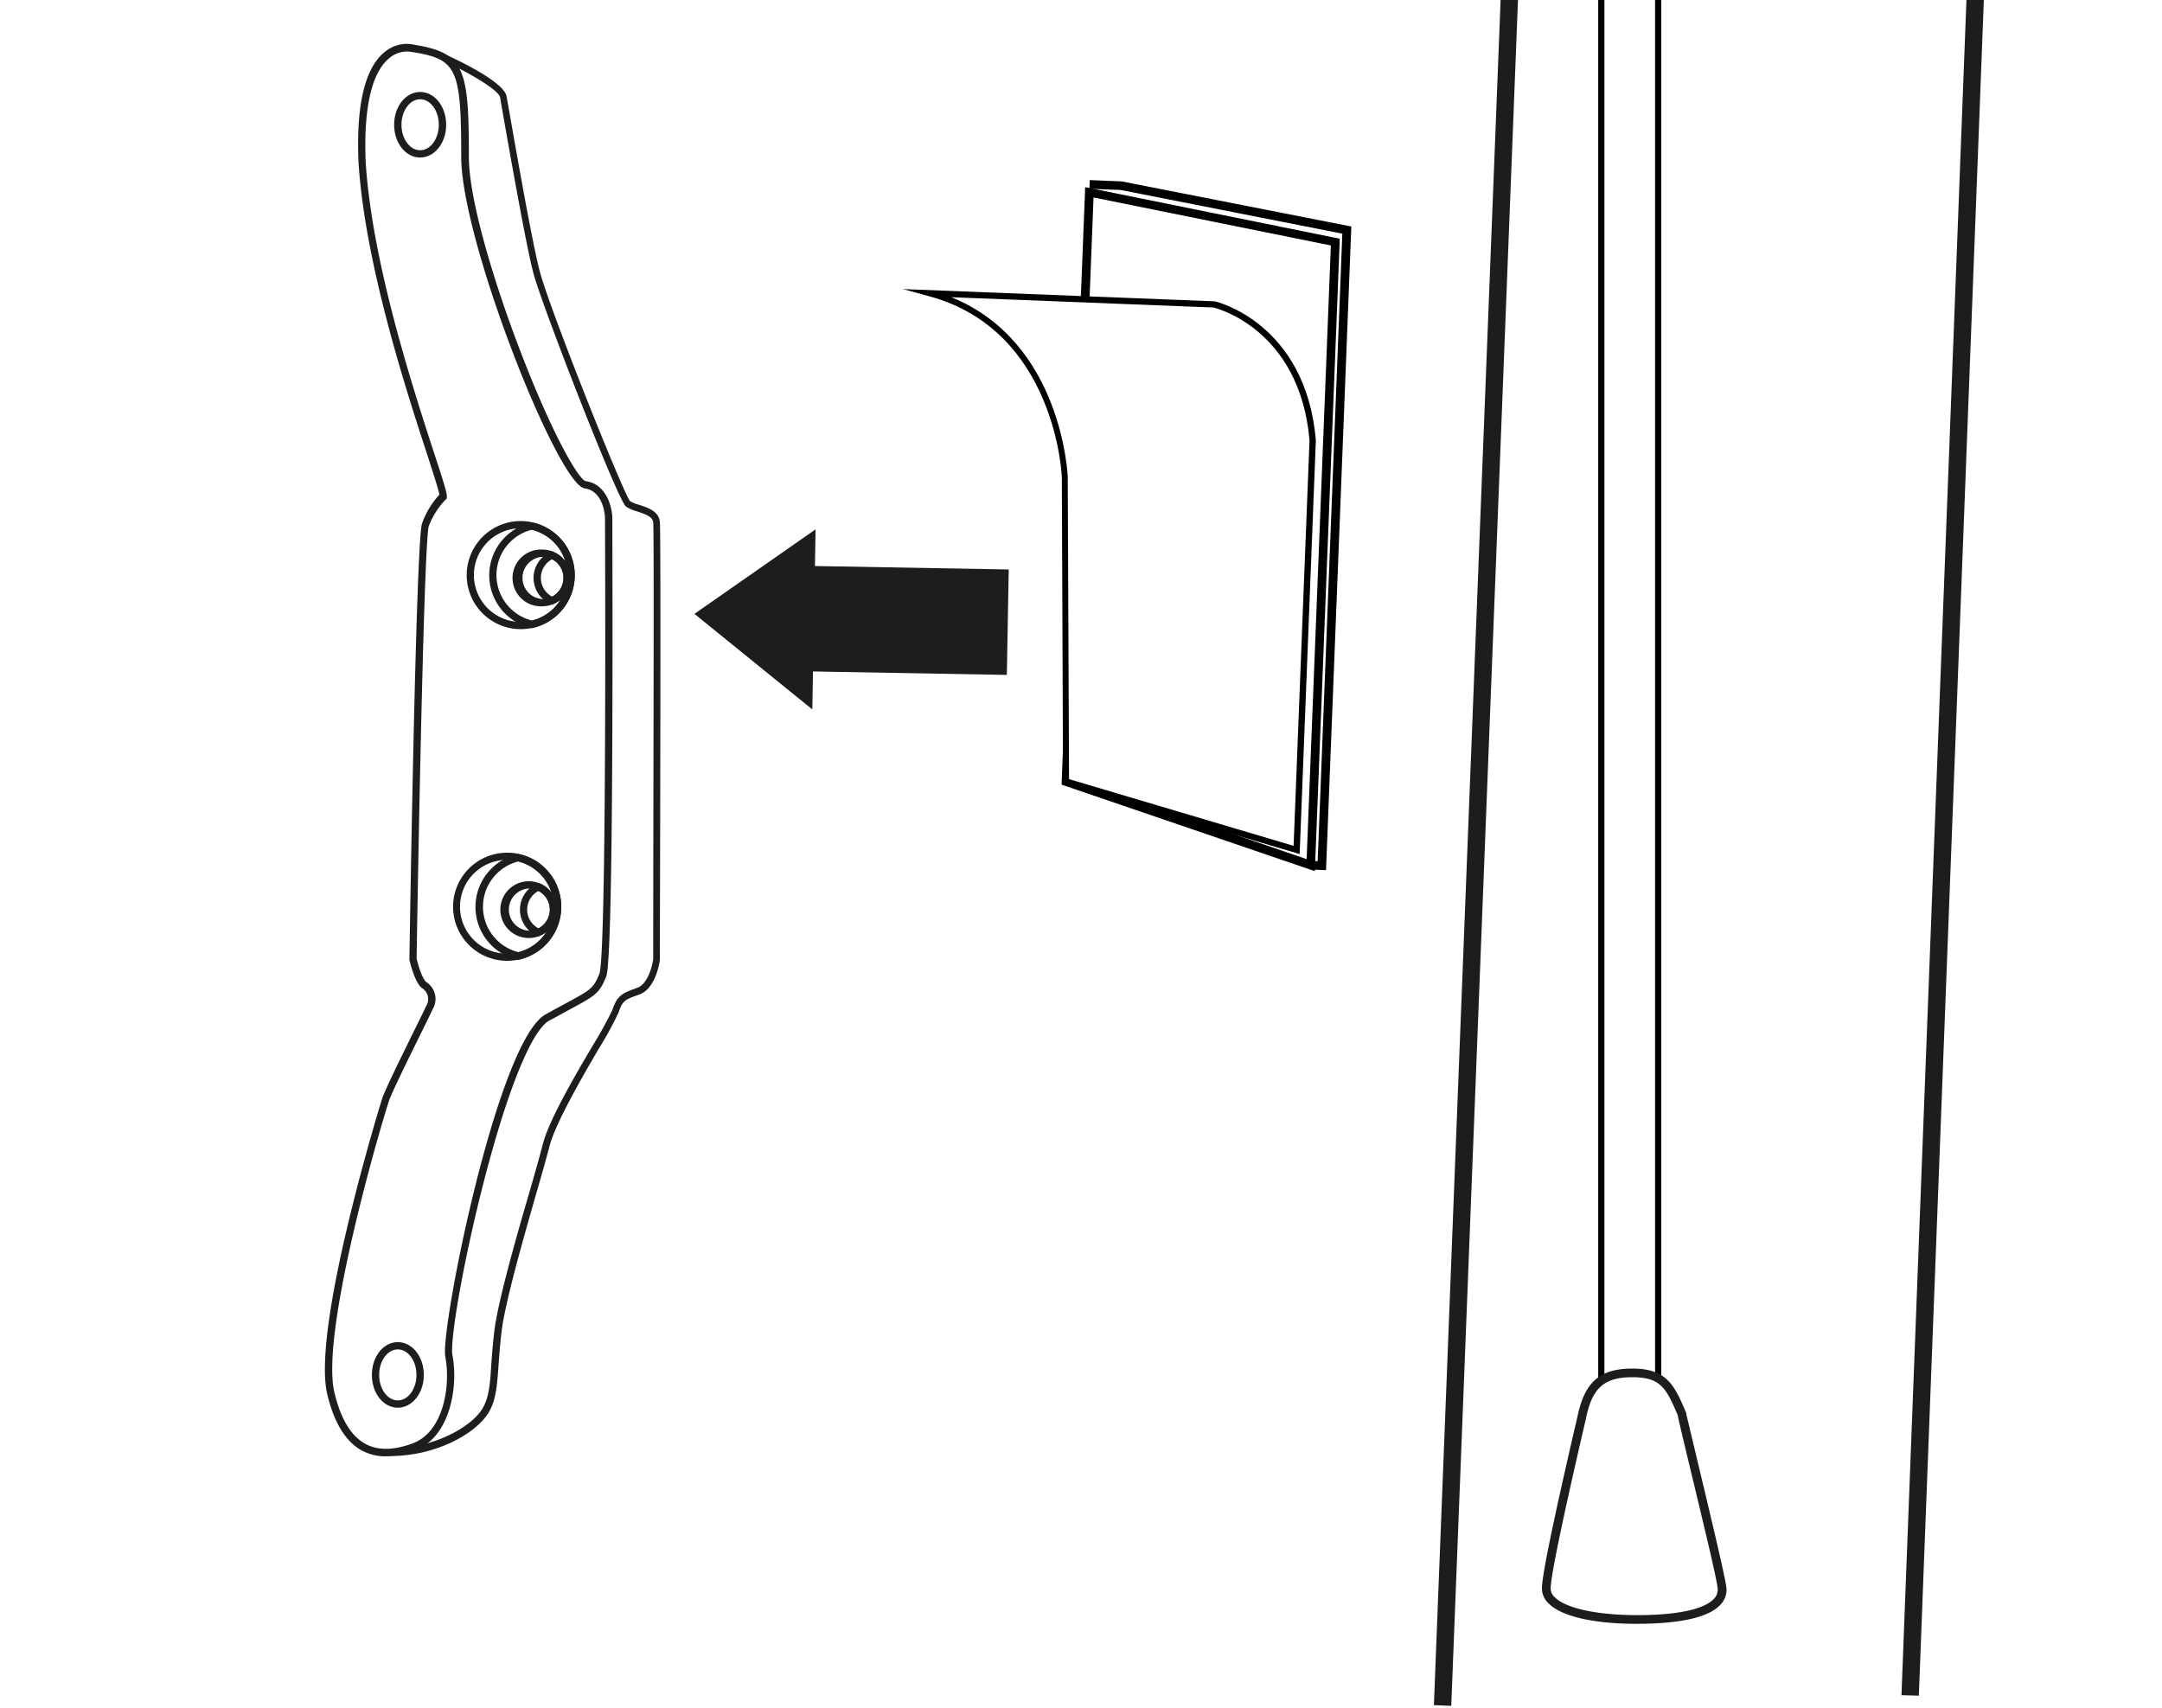 <svg id="Vrstva_1" data-name="Vrstva 1" xmlns="http://www.w3.org/2000/svg" viewBox="0 0 300 237"><defs><style>.cls-1{fill:#fff;}.cls-2{fill:#010101;}.cls-3{fill:#1d1d1b;}</style></defs><rect class="cls-1" x="-4.98" y="-11.11" width="315.43" height="262.14"/><polygon class="cls-1" points="151.17 26.67 185.29 33.58 181.88 120.05 147.94 108.43 151.17 26.67"/><path class="cls-2" d="M182.45,120.88l-35.13-12,0-.44,3.26-82.47,35.31,7.15,0,.52ZM148.56,108l32.75,11.21,3.36-85.15L151.74,27.4Z"/><polygon class="cls-2" points="184 120.74 181.86 120.65 181.9 119.45 182.84 119.49 186.26 32.42 155.51 26.36 151.17 26.2 151.22 24.99 155.65 25.17 187.51 31.43 187.49 31.95 184 120.74"/><path class="cls-1" d="M129.05,40.7l39.46,1.55S180.77,45,182.17,61.11c-.72,18.3-2.24,56.83-2.24,56.83l-32-9.51-.18-42.24s-.64-20.6-18.71-25.49"/><path class="cls-2" d="M180.34,118.51l-.53-.16-32.3-9.6v-.32l-.17-42.23c0-.2-.85-20.34-18.4-25.09l-3.65-1,43.24,1.7c.2,0,12.66,3,14.06,19.26Zm-32-10.4,31.16,9.26,2.21-56.27c-1.35-15.59-13.21-18.41-13.33-18.43L132,41.24c15.39,6.2,16.16,24.74,16.16,24.94Z"/><rect class="cls-3" x="85.65" y="116.36" width="238.34" height="2.41" transform="translate(79.35 317.64) rotate(-87.76)"/><polygon class="cls-3" points="96.36 85.18 112.72 98.44 112.81 93.17 139.71 93.65 139.97 79.02 113.08 78.54 113.17 73.45 96.36 85.18"/><path class="cls-1" d="M61.68,8.06s7.75,3.49,8.11,5.39S73.14,33,74.41,37.79s11.76,31.4,12.66,32.12,3.81.82,4,2.54,0,60.71,0,60.71-.47,3.63-2.5,4.35-2.57.9-3.2,2.8S77,153.89,75.77,158.87s-6.07,20.45-6.7,26.06-.34,8.39-1.63,10.68c-1.54,2.71-6.84,5.72-12.81,5.9l5.48-6.27-.82-14.52,13.6-41.27,7.58-6.81,1.9-57.25-9.48-4.75L62.42,16.75l-.74-8.69"/><path class="cls-3" d="M53.49,202.05l6.1-7-.81-14.41,0-.09,13.63-41.39L80,132.41,81.85,75.7,72.44,71,61.92,16.85l-.81-9.61.78.36c1.33.6,8,3.7,8.4,5.75l.52,2.94c1,5.71,3.09,17.58,4.09,21.37,1.38,5.25,11.57,30.75,12.53,31.89a5.49,5.49,0,0,0,1.22.49c1.23.39,2.76.89,2.91,2.36.18,1.72,0,58.36,0,60.77,0,.22-.54,4-2.83,4.82-2,.71-2.34.83-2.89,2.48a45.89,45.89,0,0,1-2.73,5c-2.55,4.37-6,10.37-6.85,13.53-.37,1.42-1,3.7-1.77,6.33C72.6,171.94,70,181,69.57,185c-.19,1.72-.3,3.16-.39,4.43-.21,2.87-.35,4.76-1.3,6.44-1.63,2.89-7,6-13.23,6.16Zm6.32-21.26.82,14.63-4.82,5.51c5.28-.5,9.83-3.17,11.19-5.57.84-1.49,1-3.19,1.17-6,.09-1.28.2-2.73.4-4.47.45-4.06,3.05-13.17,5-19.83.75-2.62,1.4-4.89,1.75-6.3.85-3.3,4.38-9.37,7-13.8a53.68,53.68,0,0,0,2.64-4.79c.7-2.11,1.45-2.38,3.46-3.1,1.47-.52,2.09-3,2.22-4,0-20.33.14-59.26,0-60.6-.08-.75-1-1.1-2.21-1.5a5.28,5.28,0,0,1-1.58-.69c-1.15-.92-11.65-27.88-12.84-32.39-1-3.83-3.1-15.73-4.11-21.45-.26-1.48-.44-2.54-.51-2.93-.2-1-4-3.22-7-4.66l.66,7.83L73.33,70.3l9.56,4.78L81,132.87l-7.65,6.87Z"/><path class="cls-1" d="M57.49,6.75s-8.06-2.62-7.24,15.84c1.26,19.27,11.49,44.87,11.22,46.28A11.28,11.28,0,0,0,59,72.81c-.81,2.35-1.72,60.27-1.72,60.27s.64,2.89,1.54,3.62a2.27,2.27,0,0,1,.73,3.16c-.73,1.63-5.43,10.86-6.07,12.76s-9.68,31.94-7.6,40.72,7.06,9.14,11.59,7.42,5.61-8.41,4.79-12.58,7.51-43.52,13.66-47,6.61-3.17,7.7-5.88.81-63.44.81-63.44-.09-4.16-3.26-4.61S64.54,33.72,64.54,21.77s-.45-13.93-7.05-15"/><path class="cls-3" d="M53.55,202.08a7,7,0,0,1-3.27-.77c-2.28-1.21-3.92-3.85-4.87-7.85-2.21-9.31,7.51-40.69,7.61-41,.43-1.29,2.58-5.64,4.3-9.14.83-1.68,1.54-3.12,1.78-3.66a1.81,1.81,0,0,0-.57-2.57c-1-.81-1.65-3.59-1.72-3.91v-.11c.09-5.94.93-58.06,1.75-60.43a11.68,11.68,0,0,1,2.41-4c-.1-.63-.86-3-1.74-5.71-3-9.2-8.56-26.33-9.48-40.34-.36-8.11.91-13.31,3.76-15.48a4.78,4.78,0,0,1,4.1-.88c6.9,1.14,7.45,3.4,7.45,15.51,0,6.16,3.67,17.92,7.1,26.87,4.44,11.61,8.15,18,9.12,18.15,2.84.41,3.65,3.52,3.69,5.1,0,6.24.24,60.91-.85,63.64-.94,2.35-1.55,2.68-4.93,4.5-.81.44-1.79,1-3,1.63-2.46,1.38-5.9,9.93-9.2,22.9-2.85,11.2-4.58,21.66-4.21,23.53.82,4.2-.24,11.29-5.12,13.15a11.68,11.68,0,0,1-4.11.84M57.81,133c.24,1.06.8,2.84,1.35,3.28a2.77,2.77,0,0,1,.87,3.77c-.25.56-.93,1.94-1.8,3.7-1.62,3.28-3.84,7.79-4.25,9-1.25,3.76-9.55,32.17-7.58,40.45.87,3.7,2.34,6.11,4.36,7.18,1.72.92,3.93.87,6.55-.12,4.33-1.65,5.23-8.14,4.48-12-.73-3.67,7.2-43.75,13.91-47.5,1.2-.67,2.19-1.2,3-1.64,3.31-1.79,3.66-2,4.47-4s.88-38.88.78-63.24c0-.15-.13-3.73-2.83-4.12C77.42,67.26,64,33.44,64,21.77,64,9.6,63.42,8.24,57.4,7.25l-.07,0A3.78,3.78,0,0,0,54.1,8c-1.76,1.36-3.77,5-3.35,14.61.91,13.87,6.45,30.92,9.43,40.08C61.71,67.35,62.06,68.5,62,69l0,.16-.11.11A10.73,10.73,0,0,0,59.5,73c-.57,1.67-1.32,36.81-1.69,60.05"/><path class="cls-3" d="M72.26,87.3a7.5,7.5,0,0,1,0-15,7.7,7.7,0,0,1,1.67.19,7.5,7.5,0,0,1,0,14.62,7.63,7.63,0,0,1-1.67.19m0-14a6.49,6.49,0,0,0,0,13,6.86,6.86,0,0,0,1.45-.15,6.5,6.5,0,0,0,0-12.66,6.93,6.93,0,0,0-1.45-.16"/><path class="cls-3" d="M73.82,87.14l-.11,0a7.5,7.5,0,0,1,0-14.62l.11,0,.11,0a7.5,7.5,0,0,1,0,14.62Zm0-13.64a6.49,6.49,0,0,0,0,12.6,6.49,6.49,0,0,0,0-12.6"/><path class="cls-3" d="M75.26,84.13a3.94,3.94,0,1,1,0-7.87,3.74,3.74,0,0,1,1.55.32,3.94,3.94,0,0,1-1.55,7.55m0-6.86a2.93,2.93,0,0,0,0,5.85,2.82,2.82,0,0,0,1.15-.24,2.92,2.92,0,0,0,0-5.37,2.82,2.82,0,0,0-1.15-.24"/><path class="cls-3" d="M76.61,83.9l-.2-.09a3.94,3.94,0,0,1,0-7.23l.2-.09.2.09a3.93,3.93,0,0,1,0,7.23Zm0-6.3a2.94,2.94,0,0,0,0,5.19,2.92,2.92,0,0,0,0-5.19"/><path class="cls-3" d="M70.37,133.32a7.5,7.5,0,0,1,0-15,7.46,7.46,0,0,1,7.5,7.5A7.55,7.55,0,0,1,72,133.14a7.63,7.63,0,0,1-1.67.18m0-14a6.49,6.49,0,0,0,0,13,6.26,6.26,0,0,0,1.45-.16,6.49,6.49,0,0,0,0-12.65,6.32,6.32,0,0,0-1.45-.16"/><path class="cls-3" d="M71.93,133.16l-.11,0a7.5,7.5,0,0,1,0-14.63l.11,0,.11,0a7.5,7.5,0,0,1,0,14.63Zm0-13.63a6.49,6.49,0,0,0,0,12.59,6.48,6.48,0,0,0,0-12.59"/><path class="cls-3" d="M73.37,130.16a3.94,3.94,0,0,1,0-7.88,4,4,0,0,1,1.56.32,3.94,3.94,0,0,1,0,7.24,4,4,0,0,1-1.56.32m0-6.87a2.93,2.93,0,0,0,0,5.85,2.89,2.89,0,0,0,1.16-.23,2.93,2.93,0,0,0,0-5.38,2.9,2.9,0,0,0-1.16-.24"/><path class="cls-3" d="M74.72,129.92l-.2-.08a3.95,3.95,0,0,1,0-7.24l.2-.08.21.08a3.94,3.94,0,0,1,0,7.24Zm0-6.29a2.92,2.92,0,0,0,0,5.18,2.92,2.92,0,0,0,0-5.18"/><path class="cls-3" d="M55.2,195.33c-2,0-3.6-2-3.6-4.55s1.61-4.55,3.6-4.55,3.61,2,3.61,4.55-1.62,4.55-3.61,4.55m0-8.09c-1.43,0-2.59,1.59-2.59,3.54s1.16,3.54,2.59,3.54,2.59-1.59,2.59-3.54-1.16-3.54-2.59-3.54"/><path class="cls-3" d="M58.3,21.86c-2,0-3.61-2-3.61-4.55s1.62-4.55,3.61-4.55,3.61,2,3.61,4.55-1.62,4.55-3.61,4.55m0-8.09c-1.43,0-2.59,1.59-2.59,3.54s1.16,3.54,2.59,3.54,2.59-1.59,2.59-3.54-1.16-3.54-2.59-3.54"/><rect class="cls-2" x="221.77" y="-2.56" width="0.86" height="199.11"/><rect class="cls-2" x="229.66" y="-2.56" width="0.86" height="193.96"/><polygon class="cls-3" points="266.26 235.29 263.85 235.22 273.16 -7.69 275.57 -7.62 266.26 235.29"/><path class="cls-1" d="M239,220.47c.08,1.64-1.43,4.07-10.89,4.24-7.3.13-13.52-1.33-13.49-4.3s4.81-23.24,4.94-23.86c.88-4.17,2.6-6.05,7-6.05s5.29,2,6.86,5.7c0,.31,5.49,22.64,5.57,24.27"/><path class="cls-3" d="M227.12,225.32c-5.89,0-10.42-1-12.22-2.82a2.87,2.87,0,0,1-.94-2.1c0-1.76,1.54-9.2,4.67-22.73.17-.71.27-1.16.29-1.24,1-4.7,3.12-6.53,7.6-6.53,4.82,0,5.85,2.41,7.42,6.06l.06.14,0,.16,1.7,7.12c2.09,8.74,3.82,16.06,3.87,17.06h0a3,3,0,0,1-.86,2.25c-1.53,1.64-5.11,2.52-10.62,2.62Zm-.6-34.22c-3.88,0-5.56,1.46-6.42,5.57,0,.09-.12.54-.29,1.27-3.07,13.26-4.63,20.82-4.64,22.47a1.66,1.66,0,0,0,.58,1.23c1.64,1.63,6.35,2.56,12.3,2.47,6.44-.12,8.87-1.29,9.76-2.25a1.78,1.78,0,0,0,.54-1.35h0c0-1-2.33-10.52-3.84-16.84-1.31-5.46-1.64-6.86-1.71-7.3C231.25,192.75,230.52,191.1,226.52,191.1Z"/></svg>